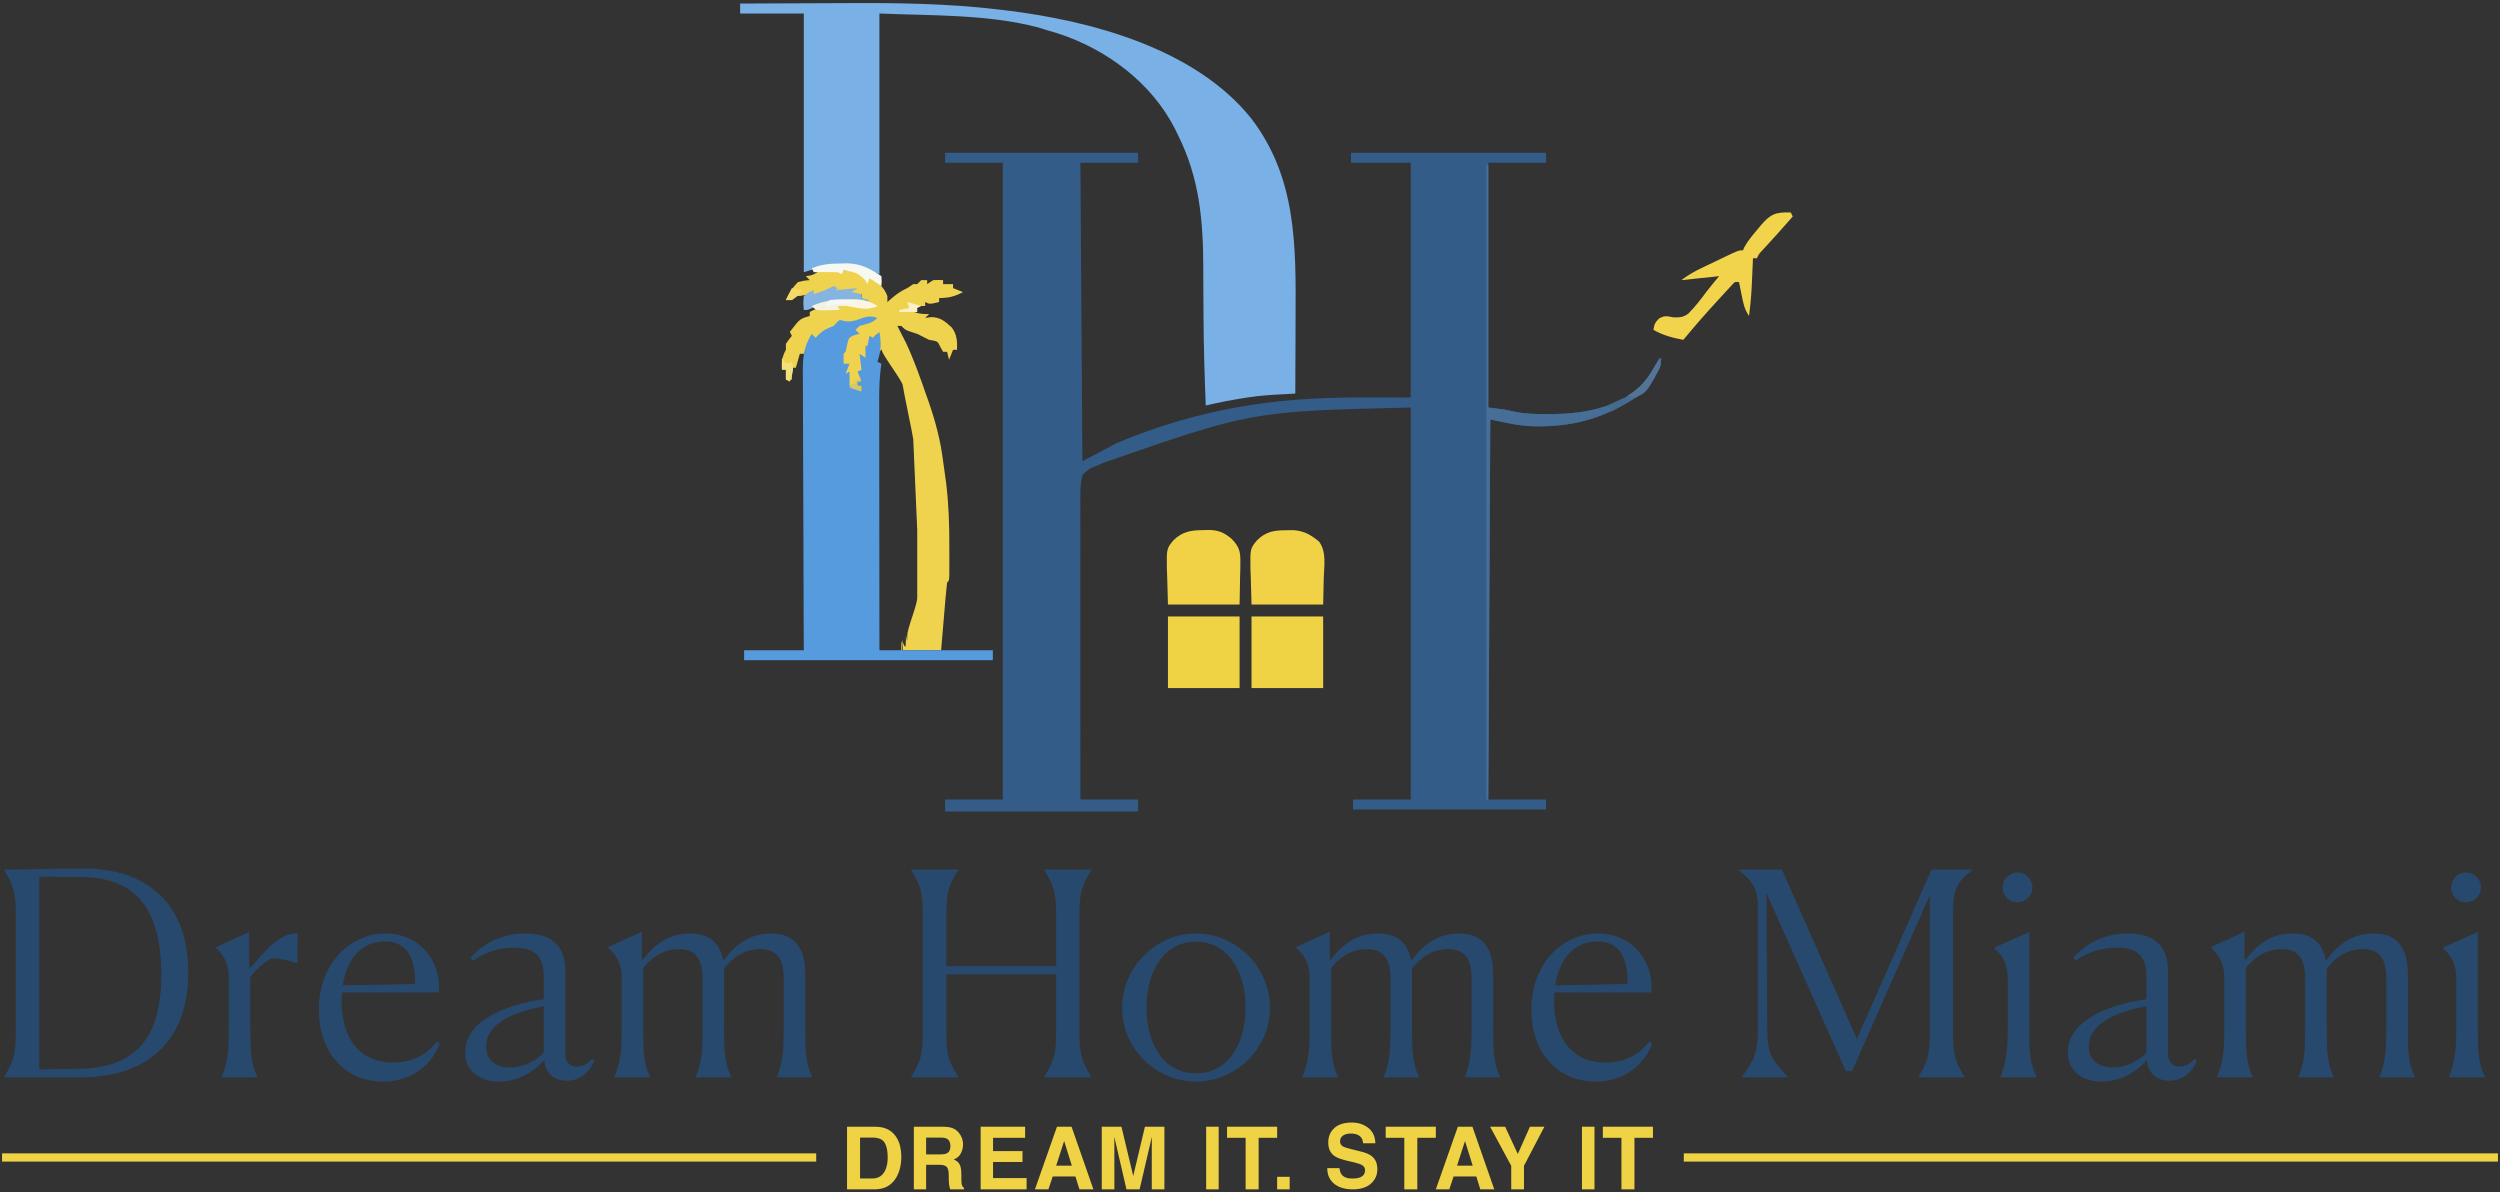 <?xml version="1.0" encoding="UTF-8"?>
<svg width="608px" height="290px" viewBox="0 0 608 290" version="1.1" xmlns="http://www.w3.org/2000/svg" xmlns:xlink="http://www.w3.org/1999/xlink">
    <rect x="0" y="0" width="608" height="290" fill="#333333" stroke="none"/>
    <title>Group 2</title>
    <g id="Page-1" stroke="none" stroke-width="1" fill="none" fill-rule="evenodd">
        <g id="Group-2" transform="translate(1, 0.741)">
            <path d="M228.845,36.42 C244.336,36.42 259.826,36.42 275.786,36.42 C275.786,37.219 275.786,38.017 275.786,38.84 C271.155,38.84 266.524,38.84 261.752,38.84 C261.912,62.795 262.072,86.749 262.236,111.43 C264.951,109.992 267.666,108.555 270.463,107.074 C272.393,106.253 274.273,105.48 276.24,104.776 C276.982,104.505 276.982,104.505 277.739,104.229 C287.988,100.551 298.829,98.057 309.662,96.912 C310.052,96.869 310.442,96.826 310.845,96.782 C321.3,95.675 331.502,95.944 342.085,95.944 C342.085,77.1 342.085,58.255 342.085,38.84 C337.294,38.84 332.503,38.84 327.567,38.84 C327.567,38.041 327.567,37.243 327.567,36.42 C343.217,36.42 358.868,36.42 374.992,36.42 C374.992,37.219 374.992,38.017 374.992,38.84 C370.361,38.84 365.73,38.84 360.958,38.84 C360.958,58.483 360.958,78.126 360.958,98.364 C362.236,98.523 363.514,98.683 364.83,98.848 C365.601,99.006 366.371,99.172 367.138,99.352 C369.873,99.914 372.539,99.982 375.325,99.967 C375.834,99.964 376.344,99.962 376.868,99.959 C384.32,99.848 391.815,98.437 397.718,93.575 C399.232,92.012 400.317,90.247 401.41,88.373 C402.093,87.233 402.093,87.233 403.06,86.265 C402.335,90.536 400.246,93.391 396.794,95.953 C389.635,100.601 382.498,102.856 373.964,102.931 C373.497,102.936 373.03,102.941 372.549,102.946 C368.565,102.897 365.511,102.139 361.442,101.267 C361.283,131.769 361.123,162.272 360.958,193.698 C365.59,193.698 370.221,193.698 374.992,193.698 C374.992,194.497 374.992,195.295 374.992,196.118 C359.502,196.118 344.011,196.118 328.051,196.118 C328.051,195.319 328.051,194.521 328.051,193.698 C332.682,193.698 337.313,193.698 342.085,193.698 C342.085,162.238 342.085,130.777 342.085,98.364 C303.423,99.27 303.423,99.27 267.094,111.894 C266.108,112.398 266.108,112.398 265.098,112.757 C263.85,113.302 263.13,113.778 262.236,114.817 C261.635,117.306 261.718,119.79 261.752,122.333 C261.749,123.11 261.743,123.888 261.736,124.665 C261.722,126.774 261.732,128.882 261.746,130.991 C261.757,133.195 261.745,135.4 261.736,137.604 C261.723,141.777 261.729,145.95 261.742,150.124 C261.756,154.875 261.748,159.627 261.738,164.378 C261.719,174.152 261.727,183.925 261.752,193.698 C266.384,193.698 271.015,193.698 275.786,193.698 C275.786,194.656 275.786,195.615 275.786,196.602 C260.296,196.602 244.805,196.602 228.845,196.602 C228.845,195.644 228.845,194.685 228.845,193.698 C233.476,193.698 238.107,193.698 242.879,193.698 C242.879,142.595 242.879,91.492 242.879,38.84 C238.248,38.84 233.617,38.84 228.845,38.84 C228.845,38.041 228.845,37.243 228.845,36.42 Z" id="Path" fill="#335D88" fill-rule="nonzero"></path>
            <path d="M179,0.125 C184.773,0.091 190.546,0.066 196.319,0.05 C199.002,0.043 201.685,0.033 204.367,0.016 C216.965,-0.061 229.39,0.09 241.911,1.577 C242.487,1.645 243.062,1.713 243.655,1.783 C264.405,4.295 289.679,11.067 303.28,28.042 C314.371,42.475 314.175,59.109 314.083,76.43 C314.073,78.527 314.069,80.623 314.064,82.719 C314.054,86.805 314.038,90.89 314.017,94.976 C313.454,95.007 312.891,95.038 312.311,95.07 C311.564,95.113 310.817,95.155 310.07,95.197 C309.7,95.218 309.33,95.238 308.948,95.259 C306.253,95.413 303.612,95.693 300.951,96.156 C300.586,96.215 300.221,96.274 299.845,96.334 C297.978,96.643 296.13,97.005 294.284,97.42 C293.899,97.507 293.514,97.593 293.117,97.682 C292.828,97.747 292.538,97.812 292.24,97.88 C291.952,90.639 291.726,83.405 291.693,76.158 C291.688,75.112 291.681,74.067 291.674,73.021 C291.669,72.317 291.665,71.612 291.66,70.908 C291.657,70.559 291.655,70.21 291.653,69.851 C291.641,68.074 291.634,66.297 291.635,64.52 C291.634,52.975 290.721,42.53 285.465,32.065 C285.231,31.58 284.997,31.094 284.756,30.594 C279.066,19.402 268.168,11.266 256.369,7.415 C255.263,7.071 254.154,6.738 253.042,6.417 C252.534,6.256 252.026,6.096 251.503,5.931 C239.045,2.682 225.483,3.082 212.875,2.545 C212.875,23.465 212.875,44.386 212.875,65.94 C209.972,64.972 209.972,64.972 209.083,64.437 C207.395,63.74 205.66,63.846 203.862,63.853 C203.496,63.845 203.13,63.838 202.752,63.83 C199.585,63.827 197.734,64.482 194.486,65.456 C194.486,44.696 194.486,23.935 194.486,2.545 C189.376,2.545 184.265,2.545 179,2.545 C179,1.747 179,0.948 179,0.125 Z" id="Path" fill="#79B0E6" fill-rule="nonzero"></path>
            <path d="M199.353,64.878 C199.733,64.889 200.113,64.9 200.505,64.912 C201.073,64.925 201.073,64.925 201.652,64.938 C202.002,64.949 202.352,64.961 202.713,64.972 C203.192,64.972 203.671,64.972 204.164,64.972 C207.723,65.198 207.723,65.198 209.246,66.454 C209.485,66.764 209.725,67.073 209.972,67.392 C210.131,67.073 210.291,66.753 210.456,66.424 C211.003,66.863 211.547,67.308 212.089,67.755 C212.392,68.002 212.695,68.249 213.008,68.503 C213.9,69.384 214.357,70.099 214.811,71.263 C214.811,71.742 214.811,72.222 214.811,72.715 C215.47,72.146 215.47,72.146 216.142,71.566 C217.263,70.629 218.312,69.928 219.65,69.328 C220.369,68.849 220.369,68.849 221.102,68.36 C221.421,68.36 221.741,68.36 222.07,68.36 C222.389,68.04 222.709,67.721 223.038,67.392 C223.517,67.392 223.996,67.392 224.49,67.392 C224.49,67.711 224.49,68.031 224.49,68.36 C224.969,68.04 225.448,67.721 225.941,67.392 C227.242,67.331 227.242,67.331 228.361,67.392 C228.361,67.711 228.361,68.031 228.361,68.36 C229.16,68.36 229.958,68.36 230.781,68.36 C230.781,68.679 230.781,68.999 230.781,69.328 C231.579,69.647 232.378,69.966 233.2,70.296 C231.203,71.365 229.627,71.747 227.393,71.747 C227.393,72.067 227.393,72.386 227.393,72.715 C225.095,73.26 225.095,73.26 224.006,72.715 C224.006,73.035 224.006,73.354 224.006,73.683 C222.876,73.683 221.747,73.683 220.618,73.683 C220.458,74.002 220.299,74.322 220.134,74.651 C221.832,75.427 223.107,75.725 224.974,75.619 C224.654,75.938 224.335,76.258 224.006,76.587 C224.485,76.517 224.964,76.447 225.457,76.375 C227.669,76.384 228.927,77.459 230.49,78.931 C231.742,80.616 231.823,82.279 231.749,84.33 C231.429,84.33 231.11,84.33 230.781,84.33 C230.461,85.128 230.142,85.927 229.813,86.749 C229.573,85.791 229.573,85.791 229.329,84.813 C229.01,84.813 228.69,84.813 228.361,84.813 C228.032,84.23 228.032,84.23 227.696,83.634 C227.058,82.343 227.058,82.343 226.032,82.091 C225.508,82.002 225.508,82.002 224.974,81.91 C224.006,81.426 223.038,80.942 222.07,80.458 C221.551,80.288 221.032,80.119 220.497,79.944 C219.166,79.49 219.166,79.49 218.198,78.522 C217.879,78.522 217.56,78.522 217.231,78.522 C217.418,78.885 217.605,79.249 217.798,79.623 C218.176,80.366 218.176,80.366 218.561,81.124 C218.808,81.606 219.056,82.089 219.31,82.587 C221.269,86.729 222.773,91.046 224.278,95.369 C224.558,96.158 224.558,96.158 224.844,96.962 C226.49,101.686 227.765,106.454 228.361,111.43 C228.441,111.99 228.521,112.55 228.603,113.127 C228.683,113.705 228.763,114.283 228.845,114.878 C228.925,115.448 229.005,116.018 229.087,116.606 C229.72,121.75 229.891,126.868 229.876,132.044 C229.873,133.105 229.876,134.165 229.879,135.226 C229.879,135.901 229.878,136.577 229.877,137.252 C229.877,137.858 229.876,138.464 229.875,139.089 C229.813,140.466 229.813,140.466 229.329,140.95 C229.183,142.167 229.064,143.375 228.964,144.596 C228.933,144.961 228.901,145.325 228.869,145.701 C228.768,146.869 228.67,148.038 228.573,149.207 C228.505,149.997 228.438,150.788 228.37,151.578 C228.203,153.52 228.04,155.461 227.877,157.403 C222.927,157.403 223.662,157.403 218.561,157.403 C218.498,148.54 218.261,165.58 218.198,156.717 C218.169,152.601 219.339,159.234 219.31,155.119 C219.284,151.532 219.676,157.463 219.65,153.877 C219.637,151.978 222.084,146.495 222.07,144.596 C222.057,142.809 222.083,138.999 222.07,137.211 C222.063,136.242 222.077,129.161 222.07,128.192 C222.066,127.615 221.106,106.677 221.102,106.083 C221.099,105.581 218.565,93.557 218.561,93.04 C218.555,91.96 213.427,85.409 213.427,84.33 C213.417,83.751 212.371,86.075 212.361,85.479 C212.391,83.846 212.391,83.846 212.875,82.878 C212.74,82.066 212.581,81.258 212.391,80.458 C210.972,81.631 210.718,82.533 210.456,84.33 C210.274,85.418 210.274,85.418 209.972,86.265 C209.493,86.425 209.013,86.585 208.52,86.749 C208.62,87.129 208.719,87.508 208.822,87.899 C208.882,88.318 208.942,88.737 209.004,89.169 C208.684,89.488 208.365,89.808 208.036,90.137 C208.19,91.157 208.19,91.157 208.52,92.072 C208.2,92.072 207.881,92.072 207.552,92.072 C207.552,92.392 207.552,92.711 207.552,93.04 C207.871,93.04 208.191,93.04 208.52,93.04 C208.52,93.519 208.52,93.999 208.52,94.492 C205.677,93.585 205.677,93.585 205.132,93.04 C205.113,92.073 205.112,91.104 205.132,90.137 C204.653,90.376 204.653,90.376 204.164,90.621 C204.324,89.822 204.484,89.024 204.648,88.201 C204.329,88.201 204.01,88.201 203.681,88.201 C203.56,85.479 203.56,85.479 204.648,83.846 C204.688,83.486 204.728,83.127 204.769,82.757 C205.316,80.752 206.498,79.411 208.036,78.038 C209.669,77.343 209.669,77.343 210.94,77.071 C210.78,76.911 210.62,76.751 210.456,76.587 C210.134,76.697 209.813,76.807 209.482,76.921 C209.055,77.06 208.627,77.199 208.187,77.343 C207.766,77.483 207.345,77.624 206.911,77.768 C205.492,78.064 204.596,77.845 203.197,77.555 C202.198,78.432 202.198,78.432 201.261,79.49 C200.461,79.83 199.655,80.153 198.841,80.458 C198.181,80.922 197.531,81.4 196.905,81.91 C196.746,81.591 196.586,81.271 196.422,80.942 C196.192,81.481 195.962,82.02 195.726,82.575 C195.331,83.491 194.932,84.406 194.486,85.297 C194.166,85.297 193.847,85.297 193.518,85.297 C193.199,86.415 192.879,87.533 192.55,88.685 C192.231,88.685 191.911,88.685 191.582,88.685 C191.582,89.643 191.582,90.601 191.582,91.589 C191.103,91.589 190.624,91.589 190.13,91.589 C190.13,90.79 190.13,89.992 190.13,89.169 C189.811,89.169 189.492,89.169 189.163,89.169 C189.074,87.218 189.191,86.032 190.13,84.33 C190.13,83.85 190.13,83.371 190.13,82.878 C190.856,81.819 190.856,81.819 191.582,80.942 C191.423,80.623 191.263,80.303 191.098,79.974 C193.518,76.794 193.518,76.794 195.938,76.103 C195.938,75.783 195.938,75.464 195.938,75.135 C197.492,74.212 198.618,74.059 200.414,74.106 C200.846,74.115 201.277,74.124 201.722,74.133 C202.049,74.144 202.376,74.155 202.713,74.167 C202.393,73.848 202.074,73.528 201.745,73.199 C202.592,73.186 203.439,73.177 204.285,73.169 C204.993,73.16 204.993,73.16 205.715,73.152 C206.912,73.194 207.858,73.372 209.004,73.683 C209.971,73.702 210.94,73.705 211.907,73.683 C210.789,73.044 209.672,72.405 208.52,71.747 C208.52,71.428 208.52,71.109 208.52,70.779 C207.562,70.779 206.603,70.779 205.616,70.779 C205.616,70.46 205.616,70.141 205.616,69.812 C204.339,69.971 203.061,70.131 201.745,70.296 C201.745,69.976 201.745,69.657 201.745,69.328 C201.395,69.567 201.046,69.807 200.686,70.054 C199.237,70.826 198.512,70.91 196.905,70.779 C195.89,70.748 195.89,70.748 194.728,71.021 C193.518,71.263 193.518,71.263 192.55,71.263 C192.231,71.583 191.911,71.902 191.582,72.231 C191.103,72.231 190.624,72.231 190.13,72.231 C190.876,70.554 191.751,69.194 193.034,67.876 C194.607,67.483 194.607,67.483 195.938,67.392 C195.618,67.073 195.299,66.753 194.97,66.424 C195.349,66.364 195.728,66.304 196.119,66.243 C197.544,65.903 197.949,65.011 199.353,64.878 Z" id="Path" fill="#EFD34E" fill-rule="nonzero"></path>
            <path d="M212.391,76.587 C211.095,77.883 209.78,78.024 208.036,78.522 C207.717,78.842 207.397,79.161 207.068,79.49 C207.387,79.81 207.707,80.129 208.036,80.458 C207.657,80.548 207.277,80.638 206.887,80.73 C205.429,81.344 205.429,81.344 205.011,83.15 C204.892,83.699 204.772,84.248 204.648,84.813 C204.409,85.053 204.409,85.053 204.164,85.297 C204.145,86.104 204.144,86.911 204.164,87.717 C204.644,87.717 205.123,87.717 205.616,87.717 C205.297,88.516 204.977,89.314 204.648,90.137 C204.968,89.977 205.287,89.817 205.616,89.653 C205.616,90.771 205.616,91.889 205.616,93.04 C206.574,93.519 207.533,93.999 208.52,94.492 C208.52,94.013 208.52,93.534 208.52,93.04 C208.2,93.04 207.881,93.04 207.552,93.04 C207.552,92.721 207.552,92.402 207.552,92.072 C207.871,92.072 208.191,92.072 208.52,92.072 C208.2,91.274 207.881,90.475 207.552,89.653 C207.871,89.493 208.191,89.333 208.52,89.169 C208.28,87.253 208.28,87.253 208.036,85.297 C208.515,85.617 208.994,85.936 209.488,86.265 C209.488,85.307 209.488,84.349 209.488,83.362 C209.647,83.362 209.807,83.362 209.972,83.362 C210.131,82.563 210.291,81.765 210.456,80.942 C210.935,81.182 210.935,81.182 211.423,81.426 C211.903,80.947 212.382,80.468 212.875,79.974 C213.364,82.746 213.272,84.592 212.391,87.233 C212.711,87.393 213.03,87.553 213.359,87.717 C213.241,88.594 213.241,88.594 213.121,89.489 C212.787,92.513 212.811,95.525 212.82,98.564 C212.82,99.202 212.82,99.84 212.82,100.497 C212.82,102.233 212.823,103.97 212.826,105.706 C212.829,107.526 212.829,109.345 212.83,111.164 C212.832,114.604 212.836,118.044 212.84,121.483 C212.846,125.402 212.848,129.32 212.851,133.238 C212.856,141.293 212.865,149.348 212.875,157.403 C221.978,157.403 231.081,157.403 240.459,157.403 C240.459,158.202 240.459,159 240.459,159.823 C220.497,159.823 200.535,159.823 179.968,159.823 C179.968,159.024 179.968,158.226 179.968,157.403 C184.759,157.403 189.55,157.403 194.486,157.403 C194.476,155.21 194.466,153.017 194.455,150.757 C194.423,143.512 194.402,136.266 194.386,129.021 C194.376,124.628 194.362,120.235 194.34,115.842 C194.32,112.012 194.308,108.183 194.304,104.353 C194.301,102.326 194.295,100.299 194.281,98.272 C194.268,96.362 194.264,94.452 194.267,92.543 C194.266,91.843 194.263,91.144 194.255,90.445 C194.216,86.584 194.31,83.753 196.422,80.458 C196.741,80.778 197.06,81.097 197.389,81.426 C197.659,81.127 197.928,80.827 198.206,80.519 C199.372,79.448 200.287,79.083 201.745,78.522 C201.984,78.253 202.224,77.983 202.471,77.706 C202.71,77.496 202.95,77.287 203.197,77.071 C203.56,77.152 203.924,77.234 204.299,77.318 C205.832,77.593 206.613,77.35 208.066,76.829 C209.736,76.232 210.696,75.992 212.391,76.587 Z" id="Path" fill="#579BDF" fill-rule="nonzero"></path>
            <path d="M303.371,149.176 C309.12,149.176 314.869,149.176 320.792,149.176 C320.792,154.926 320.792,160.675 320.792,166.598 C315.043,166.598 309.294,166.598 303.371,166.598 C303.371,160.849 303.371,155.1 303.371,149.176 Z" id="Path" fill="#F0D245" fill-rule="nonzero"></path>
            <line x1="605.5" y1="280.759" x2="409.5" y2="280.759" id="Line" stroke="#F0D245" stroke-width="2" stroke-linecap="square"></line>
            <line x1="196.5" y1="280.759" x2="0.5" y2="280.759" id="Line" stroke="#F0D245" stroke-width="2" stroke-linecap="square"></line>
            <g id="DREAM-IT.-STAY-IT" transform="translate(205, 272.259)" fill="#F0D245" fill-rule="nonzero">
                <path d="M6.723,16.249 L0,16.249 L0,1.016 L6.723,1.016 C7.69,1.029 8.494,1.14 9.137,1.346 C10.231,1.698 11.116,2.342 11.794,3.279 C12.337,4.037 12.708,4.857 12.906,5.738 C13.103,6.62 13.202,7.461 13.202,8.26 C13.202,10.286 12.786,12.001 11.953,13.407 C10.824,15.301 9.08,16.249 6.723,16.249 Z M9.147,4.901 C8.646,4.075 7.654,3.661 6.172,3.661 L3.166,3.661 L3.166,13.603 L6.172,13.603 C7.711,13.603 8.784,12.862 9.391,11.381 C9.722,10.568 9.888,9.6 9.888,8.477 C9.888,6.927 9.641,5.735 9.147,4.901 Z" id="Shape"></path>
                <path d="M22.382,10.275 L19.231,10.275 L19.231,16.249 L16.249,16.249 L16.249,1.016 L23.412,1.016 C24.436,1.036 25.223,1.167 25.775,1.408 C26.327,1.649 26.794,2.004 27.177,2.473 C27.494,2.859 27.745,3.286 27.93,3.754 C28.115,4.223 28.207,4.757 28.207,5.356 C28.207,6.079 28.032,6.791 27.682,7.49 C27.332,8.189 26.754,8.684 25.948,8.973 C26.622,9.256 27.099,9.657 27.38,10.177 C27.661,10.697 27.801,11.491 27.801,12.559 L27.801,13.582 C27.801,14.278 27.828,14.75 27.88,14.998 C27.96,15.391 28.145,15.68 28.435,15.866 L28.435,16.249 L25.077,16.249 C24.984,15.911 24.918,15.639 24.878,15.432 C24.799,15.005 24.756,14.568 24.75,14.12 L24.73,12.704 C24.717,11.732 24.546,11.085 24.219,10.761 C23.893,10.437 23.28,10.275 22.382,10.275 Z M24.234,7.506 C24.842,7.216 25.146,6.644 25.146,5.79 C25.146,4.867 24.852,4.247 24.264,3.93 C23.934,3.751 23.438,3.661 22.778,3.661 L19.231,3.661 L19.231,7.754 L22.689,7.754 C23.376,7.754 23.891,7.671 24.234,7.506 Z" id="Shape"></path>
                <polygon id="Path" points="42.668 9.593 35.508 9.593 35.508 13.51 43.668 13.51 43.668 16.249 32.497 16.249 32.497 1.016 43.308 1.016 43.308 3.713 35.508 3.713 35.508 6.948 42.668 6.948"></polygon>
                <path d="M55.548,13.117 L50.018,13.117 L48.979,16.249 L45.699,16.249 L51.057,1.016 L54.601,1.016 L59.917,16.249 L56.515,16.249 L55.548,13.117 Z M54.672,10.492 L52.798,4.498 L50.863,10.492 L54.672,10.492 Z" id="Shape"></path>
                <path d="M65.016,16.249 L61.948,16.249 L61.948,1.016 L66.737,1.016 L69.602,12.993 L72.446,1.016 L77.181,1.016 L77.181,16.249 L74.113,16.249 L74.113,5.945 C74.113,5.649 74.117,5.234 74.124,4.7 C74.131,4.166 74.135,3.754 74.135,3.465 L71.152,16.249 L67.956,16.249 L64.995,3.465 C64.995,3.754 64.998,4.166 65.006,4.7 C65.013,5.234 65.016,5.649 65.016,5.945 L65.016,16.249 Z" id="Path"></path>
                <polygon id="Path" points="87.337 1.016 90.383 1.016 90.383 16.249 87.337 16.249"></polygon>
                <polygon id="Path" points="104.601 1.016 104.601 3.713 100.1 3.713 100.1 16.249 96.936 16.249 96.936 3.713 92.415 3.713 92.415 1.016"></polygon>
                <polygon id="Path" points="104.601 13.202 107.648 13.202 107.648 16.249 104.601 16.249"></polygon>
                <path d="M122.896,13.626 C123.628,13.626 124.223,13.542 124.68,13.375 C125.547,13.055 125.98,12.459 125.98,11.588 C125.98,11.08 125.765,10.686 125.335,10.408 C124.905,10.136 124.23,9.896 123.309,9.687 L121.737,9.321 C120.191,8.959 119.123,8.565 118.531,8.14 C117.53,7.429 117.029,6.318 117.029,4.807 C117.029,3.427 117.513,2.281 118.481,1.369 C119.449,0.456 120.87,0 122.745,0 C124.31,0 125.646,0.43 126.751,1.29 C127.857,2.151 128.437,3.4 128.49,5.037 L125.507,5.037 C125.453,4.11 125.063,3.452 124.337,3.062 C123.854,2.804 123.252,2.675 122.533,2.675 C121.733,2.675 121.095,2.842 120.618,3.177 C120.141,3.511 119.902,3.978 119.902,4.577 C119.902,5.127 120.137,5.538 120.608,5.81 C120.91,5.991 121.555,6.203 122.543,6.447 L125.103,7.085 C126.226,7.363 127.072,7.736 127.644,8.203 C128.531,8.927 128.974,9.976 128.974,11.348 C128.974,12.755 128.455,13.924 127.417,14.854 C126.379,15.784 124.912,16.249 123.017,16.249 C121.082,16.249 119.56,15.791 118.451,14.875 C117.342,13.959 116.788,12.699 116.788,11.097 L119.751,11.097 C119.845,11.801 120.03,12.327 120.305,12.675 C120.809,13.309 121.673,13.626 122.896,13.626 Z" id="Path"></path>
                <polygon id="Path" points="143.192 1.016 143.192 3.713 138.691 3.713 138.691 16.249 135.527 16.249 135.527 3.713 131.005 3.713 131.005 1.016"></polygon>
                <path d="M153.04,13.117 L147.51,13.117 L146.471,16.249 L143.192,16.249 L148.549,1.016 L152.093,1.016 L157.409,16.249 L154.008,16.249 L153.04,13.117 Z M152.164,10.492 L150.29,4.498 L148.355,10.492 L152.164,10.492 Z" id="Shape"></path>
                <polygon id="Path" points="169.596 1.016 164.631 10.523 164.631 16.249 161.53 16.249 161.53 10.523 156.394 1.016 160.049 1.016 163.131 7.65 166.081 1.016"></polygon>
                <polygon id="Path" points="178.736 1.016 181.782 1.016 181.782 16.249 178.736 16.249"></polygon>
                <polygon id="Path" points="196 1.016 196 3.713 191.499 3.713 191.499 16.249 188.335 16.249 188.335 3.713 183.813 3.713 183.813 1.016"></polygon>
            </g>
            <path d="M283.045,149.176 C288.794,149.176 294.544,149.176 300.467,149.176 C300.467,154.926 300.467,160.675 300.467,166.598 C294.718,166.598 288.969,166.598 283.045,166.598 C283.045,160.849 283.045,155.1 283.045,149.176 Z" id="Path" fill="#F0D245" fill-rule="nonzero"></path>
            <path d="M291.696,128.186 C292.032,128.174 292.368,128.162 292.715,128.15 C295.232,128.136 296.614,128.702 298.531,130.303 C300.342,132.184 300.703,133.327 300.656,135.923 C300.651,136.467 300.646,137.011 300.641,137.572 C300.615,138.6 300.615,138.6 300.588,139.649 C300.548,141.835 300.508,144.021 300.467,146.273 C294.718,146.273 288.969,146.273 283.045,146.273 C282.985,144.107 282.926,141.941 282.864,139.71 C282.824,138.695 282.824,138.695 282.784,137.659 C282.717,132.68 282.717,132.68 284.388,130.653 C286.586,128.502 288.699,128.191 291.696,128.186 Z" id="Path" fill="#F1D247" fill-rule="nonzero"></path>
            <path d="M311.779,128.216 C312.401,128.208 313.024,128.2 313.665,128.192 C316.286,128.447 317.722,129.298 319.754,130.927 C321.634,133.36 321.037,136.78 320.943,139.679 C320.893,141.855 320.843,144.031 320.792,146.273 C315.043,146.273 309.294,146.273 303.371,146.273 C303.311,144.107 303.251,141.941 303.189,139.71 C303.149,138.695 303.149,138.695 303.109,137.659 C303.042,132.68 303.042,132.68 304.713,130.653 C306.876,128.535 308.791,128.225 311.779,128.216 Z" id="Path" fill="#F1D247" fill-rule="nonzero"></path>
            <path d="M434.516,50.938 C434.756,51.417 434.756,51.417 435,51.906 C432.634,54.641 430.211,57.319 427.76,59.978 C426.766,61.013 426.766,61.013 426.289,62.069 C425.97,62.069 425.65,62.069 425.321,62.069 C425.303,62.5 425.303,62.5 425.285,62.94 C425.228,64.263 425.169,65.585 425.11,66.908 C425.091,67.36 425.072,67.813 425.052,68.279 C424.932,70.911 424.72,73.493 424.353,76.103 C423.241,74.434 422.995,73.132 422.599,71.173 C422.473,70.557 422.347,69.941 422.217,69.307 C422.124,68.835 422.03,68.362 421.934,67.876 C420.935,67.768 420.935,67.768 420.288,68.481 C420.031,68.76 419.774,69.04 419.509,69.328 C419.223,69.636 418.938,69.943 418.644,70.261 C418.342,70.592 418.04,70.922 417.73,71.263 C417.423,71.596 417.116,71.93 416.8,72.273 C413.911,75.417 411.101,78.616 408.384,81.91 C405.748,81.412 403.487,80.823 401.125,79.49 C401.301,78.209 401.507,77.653 402.448,76.742 C403.84,75.93 404.407,76.146 405.964,76.435 C407.464,76.494 408.442,76.439 409.642,75.491 C411.233,73.88 412.615,72.104 413.952,70.279 C414.955,68.959 416.033,67.698 417.095,66.424 C412.543,66.903 412.543,66.903 407.9,67.392 C409.5,66.192 410.856,65.384 412.637,64.528 C413.172,64.271 413.708,64.013 414.259,63.748 C414.815,63.483 415.372,63.219 415.945,62.946 C416.505,62.675 417.066,62.405 417.643,62.126 C421.81,60.133 421.81,60.133 422.902,60.133 C423.008,59.88 423.114,59.626 423.223,59.365 C424.121,57.744 425.275,56.401 426.471,54.991 C426.704,54.708 426.937,54.425 427.178,54.133 C429.563,51.307 430.847,50.797 434.516,50.938 Z" id="Path" fill="#F1D34C" fill-rule="nonzero"></path>
            <path d="M360.474,39.324 C360.634,39.324 360.794,39.324 360.958,39.324 C360.958,58.807 360.958,78.29 360.958,98.364 C362.236,98.523 363.514,98.683 364.83,98.848 C365.601,99.006 366.371,99.172 367.138,99.352 C369.873,99.914 372.539,99.982 375.325,99.967 C375.834,99.964 376.344,99.962 376.868,99.959 C384.32,99.848 391.815,98.437 397.718,93.575 C399.232,92.012 400.317,90.247 401.41,88.373 C402.093,87.233 402.093,87.233 403.06,86.265 C402.335,90.536 400.246,93.391 396.794,95.953 C389.635,100.601 382.498,102.856 373.964,102.931 C373.264,102.938 373.264,102.938 372.549,102.946 C368.565,102.897 365.511,102.139 361.442,101.267 C361.283,131.769 361.123,162.272 360.958,193.698 C360.799,193.698 360.639,193.698 360.474,193.698 C360.474,142.755 360.474,91.811 360.474,39.324 Z" id="Path" fill="#466E97" fill-rule="nonzero"></path>
            <path d="M201.745,68.844 C202.064,69.003 202.384,69.163 202.713,69.328 C202.553,69.487 202.393,69.647 202.229,69.812 C203.985,69.652 205.742,69.492 207.552,69.328 C207.073,69.647 206.594,69.966 206.1,70.296 C207.298,70.535 207.298,70.535 208.52,70.779 C208.52,71.099 208.52,71.418 208.52,71.747 C209.159,71.907 209.797,72.067 210.456,72.231 C209.151,72.883 208.003,72.705 206.575,72.659 C202.866,72.549 199.859,72.693 196.406,74.227 C195.454,74.651 195.454,74.651 194.486,74.651 C194.335,73.048 194.335,73.048 194.486,71.263 C195.696,70.326 195.696,70.326 196.905,69.812 C196.905,70.131 196.905,70.45 196.905,70.779 C198.292,70.338 199.609,69.917 200.898,69.237 C201.317,69.042 201.317,69.042 201.745,68.844 Z" id="Path" fill="#84B4DF" fill-rule="nonzero"></path>
            <path d="M203.62,63.339 C203.99,63.327 204.36,63.315 204.741,63.303 C208.214,63.285 210.521,64.532 213.359,66.424 C213.45,67.694 213.45,67.694 213.359,68.844 C212.401,68.205 211.443,67.566 210.456,66.908 C210.296,67.387 210.136,67.866 209.972,68.36 C209.732,67.981 209.493,67.601 209.246,67.21 C207.621,65.504 206.452,65.392 204.164,64.972 C204.005,65.292 203.845,65.611 203.681,65.94 C203.361,65.78 203.042,65.621 202.713,65.456 C201.725,65.422 200.737,65.415 199.749,65.426 C199.218,65.43 198.688,65.435 198.142,65.439 C197.53,65.448 197.53,65.448 196.905,65.456 C196.746,65.137 196.586,64.817 196.422,64.488 C198.876,63.508 201.018,63.343 203.62,63.339 Z" id="Path" fill="#F7F8F0" fill-rule="nonzero"></path>
            <path d="M205.223,72.05 C205.783,72.04 205.783,72.04 206.355,72.03 C208.725,72.048 210.313,72.43 212.391,73.683 C210.946,74.406 209.629,74.224 208.036,74.167 C207.717,74.007 207.397,73.848 207.068,73.683 C206.323,73.649 205.576,73.642 204.83,73.653 C204.434,73.657 204.039,73.662 203.631,73.666 C203.328,73.672 203.025,73.677 202.713,73.683 C202.872,74.002 203.032,74.322 203.197,74.651 C202.249,74.677 201.301,74.696 200.353,74.711 C199.826,74.723 199.298,74.734 198.754,74.745 C197.389,74.651 197.389,74.651 196.422,73.683 C199.384,72.366 202.021,72.073 205.223,72.05 Z" id="Path" fill="#F3F2E3" fill-rule="nonzero"></path>
            <path d="M402.577,86.265 C403.06,87.717 403.06,87.717 402.592,88.921 C399.501,94.622 399.501,94.622 396.769,95.944 C395.699,95.77 395.699,95.77 394.834,95.46 C395.194,95.238 395.194,95.238 395.561,95.012 C398.88,92.776 400.802,89.814 402.577,86.265 Z" id="Path" fill="#537496" fill-rule="nonzero"></path>
            <path d="M212.391,73.683 C209.64,75.059 206.031,73.838 203.197,73.199 C203.197,73.039 203.197,72.88 203.197,72.715 C206.696,72.032 209.239,71.838 212.391,73.683 Z" id="Path" fill="#FAF6DF" fill-rule="nonzero"></path>
            <path d="M189.163,86.265 C189.642,86.984 189.642,86.984 190.13,87.717 C190.61,87.557 191.089,87.398 191.582,87.233 C192.217,89.138 191.7,90.197 191.098,92.072 C190.779,91.913 190.46,91.753 190.13,91.589 C190.13,90.79 190.13,89.992 190.13,89.169 C189.811,89.169 189.492,89.169 189.163,89.169 C189.163,88.211 189.163,87.253 189.163,86.265 Z" id="Path" fill="#F4DF7D" fill-rule="nonzero"></path>
            <path d="M395.802,96.428 C393.406,97.865 393.406,97.865 390.962,99.331 C390.643,98.852 390.323,98.373 389.994,97.88 C390.687,97.541 391.384,97.21 392.081,96.882 C392.662,96.604 392.662,96.604 393.255,96.32 C394.35,95.944 394.35,95.944 395.802,96.428 Z" id="Path" fill="#466A8E" fill-rule="nonzero"></path>
            <path d="M191.582,69.328 C192.381,69.487 193.179,69.647 194.002,69.812 C193.394,71.028 192.717,71.497 191.582,72.231 C191.103,72.231 190.624,72.231 190.13,72.231 C190.614,71.263 191.098,70.296 191.582,69.328 Z" id="Path" fill="#F3DA69" fill-rule="nonzero"></path>
            <path d="M219.65,72.715 C220.768,73.035 221.886,73.354 223.038,73.683 C222.559,73.923 222.559,73.923 222.07,74.167 C222.07,74.486 222.07,74.806 222.07,75.135 C220.633,75.135 219.195,75.135 217.715,75.135 C217.715,74.975 217.715,74.815 217.715,74.651 C218.513,74.491 219.312,74.332 220.134,74.167 C219.975,73.688 219.815,73.209 219.65,72.715 Z" id="Path" fill="#FAF1C8" fill-rule="nonzero"></path>
            <path d="M208.036,90.621 C208.196,91.1 208.355,91.579 208.52,92.072 C208.2,92.072 207.881,92.072 207.552,92.072 C207.552,92.392 207.552,92.711 207.552,93.04 C207.871,93.04 208.191,93.04 208.52,93.04 C208.52,93.519 208.52,93.999 208.52,94.492 C207.562,94.173 206.603,93.853 205.616,93.524 C205.776,93.205 205.936,92.885 206.1,92.556 C206.42,92.556 206.739,92.556 207.068,92.556 C207.068,92.237 207.068,91.918 207.068,91.589 C207.387,91.589 207.707,91.589 208.036,91.589 C208.036,91.269 208.036,90.95 208.036,90.621 Z" id="Path" fill="#D4C867" fill-rule="nonzero"></path>
            <path d="M200.777,72.231 C202.036,72.089 202.036,72.089 203.499,72.141 C204.227,72.16 204.227,72.16 204.97,72.18 C205.343,72.197 205.716,72.214 206.1,72.231 C206.1,72.391 206.1,72.551 206.1,72.715 C204.024,73.035 201.948,73.354 199.809,73.683 C200.128,73.204 200.448,72.725 200.777,72.231 Z" id="Path" fill="#F4F8FB" fill-rule="nonzero"></path>
            <g id="Dream-Home-Miami" transform="translate(0.002, 210.475)" fill="#27496E" fill-rule="nonzero">
                <path d="M0,50.784 L18.492,50.784 C35.328,50.784 44.781,41.607 44.781,25.254 C44.781,8.901 35.121,0 19.251,0 C9.936,0 8.901,0.276 0,0.276 L0,0.414 C2.346,4.071 2.829,6.141 2.829,11.04 L2.829,40.02 C2.829,44.919 2.346,46.92 0,50.646 L0,50.784 Z M38.226,25.806 C38.226,40.641 32.568,48.576 17.871,48.714 L8.556,48.852 L8.556,2.001 L18.63,2.07 C31.671,2.07 38.226,9.453 38.226,25.806 Z" id="Shape"></path>
                <path d="M52.9,50.784 L61.594,50.784 L61.594,50.646 C60.007,47.403 59.869,44.367 59.869,39.261 L59.869,26.358 C61.87,23.874 64.216,21.873 65.458,21.873 C67.114,21.873 69.736,22.425 70.909,22.977 L71.323,22.977 L71.392,15.801 C66.493,15.732 63.112,20.7 59.938,24.081 L59.593,24.012 L59.593,15.456 L51.451,19.182 L51.451,19.32 C53.107,20.7 54.625,22.839 54.625,26.427 L54.625,39.33 C54.625,44.505 54.349,47.403 52.9,50.646 L52.9,50.784 Z" id="Path"></path>
                <path d="M94.553,47.196 C86.618,47.196 82.064,41.469 82.064,32.223 C82.064,31.533 82.064,30.843 82.133,30.153 L105.731,30.153 C106.421,22.77 101.177,15.801 92.759,15.801 C84.272,15.801 76.544,22.977 76.544,34.362 C76.544,44.712 82.823,51.819 92.207,51.819 C99.038,51.819 103.868,47.886 105.938,42.642 L105.179,42.09 C102.695,45.609 98.762,47.196 94.553,47.196 Z M92.552,17.733 C97.313,17.733 99.935,20.838 99.935,27.462 L99.935,28.083 L82.34,28.428 C83.375,21.873 87.032,17.733 92.552,17.733 Z" id="Shape"></path>
                <path d="M120.405,51.819 C125.097,51.819 129.03,49.335 131.376,46.575 C131.514,49.266 133.239,51.612 136.827,51.612 C140.691,51.612 142.623,48.852 143.52,46.782 L142.968,46.299 C141.933,47.472 140.829,48.162 139.38,48.162 C137.31,48.162 136.482,46.851 136.482,44.919 L136.482,25.047 C136.482,20.148 134.481,15.801 126.684,15.801 C121.026,15.801 116.403,18.285 113.436,21.735 L114.057,22.425 C116.748,20.424 120.336,19.251 123.993,19.251 C129.72,19.251 131.238,22.011 131.238,26.289 L131.238,31.809 C123.165,32.844 112.125,36.57 112.125,44.712 C112.125,49.128 115.506,51.819 120.405,51.819 Z M117.231,43.263 C117.231,37.605 124.338,34.707 131.238,33.534 L131.238,44.781 C129.582,46.644 126.546,48.369 123.027,48.369 C119.232,48.369 117.231,46.299 117.231,43.263 Z" id="Shape"></path>
                <path d="M148.396,50.784 L157.09,50.784 L157.09,50.646 C155.503,47.403 155.434,44.436 155.434,39.261 L155.434,24.219 C157.849,21.045 161.023,19.596 164.128,19.596 C168.82,19.596 169.855,22.839 169.855,26.772 L169.855,39.33 C169.855,44.229 169.648,47.403 168.199,50.646 L168.199,50.784 L176.824,50.784 L176.824,50.646 C175.237,47.403 175.099,44.574 175.099,39.261 L175.099,24.357 C177.583,21.045 180.757,19.596 183.862,19.596 C188.554,19.596 189.589,22.839 189.589,26.772 L189.589,39.33 C189.589,44.229 189.313,47.403 187.933,50.646 L187.933,50.784 L196.489,50.784 L196.489,50.646 C194.971,47.403 194.833,44.574 194.833,39.261 L194.833,25.599 C194.833,19.596 192.487,15.801 186.484,15.801 C181.999,15.801 178.204,17.94 175.099,22.218 L174.823,22.149 C174.064,18.216 171.649,15.801 166.75,15.801 C162.265,15.801 158.47,17.94 155.434,22.149 L155.089,22.08 L155.089,15.387 L146.947,19.113 L146.947,19.32 C148.603,20.769 150.19,22.839 150.19,26.496 L150.19,39.33 C150.19,44.505 149.845,47.403 148.396,50.646 L148.396,50.784 Z" id="Path"></path>
                <path d="M220.593,50.784 L232.047,50.784 L232.047,50.646 C229.632,46.989 229.149,44.988 229.149,40.02 L229.149,25.737 L255.852,25.737 L255.852,40.02 C255.852,44.919 255.3,46.989 252.954,50.646 L252.954,50.784 L264.408,50.784 L264.408,50.646 C262.062,46.989 261.51,44.988 261.51,40.02 L261.51,11.04 C261.51,6.072 262.062,4.071 264.408,0.414 L264.408,0.276 L252.954,0.276 L252.954,0.414 C255.3,4.071 255.852,6.141 255.852,11.04 L255.852,23.736 L229.149,23.736 L229.149,11.04 C229.149,6.072 229.632,4.071 232.047,0.414 L232.047,0.276 L220.593,0.276 L220.593,0.414 C222.939,4.071 223.422,6.141 223.422,11.04 L223.422,40.02 C223.422,44.919 222.939,46.989 220.593,50.646 L220.593,50.784 Z" id="Path"></path>
                <path d="M289.846,51.819 C299.713,51.819 307.855,43.677 307.855,33.81 C307.855,24.012 299.644,15.801 289.846,15.801 C280.117,15.801 271.906,24.012 271.906,33.81 C271.837,43.677 279.979,51.819 289.846,51.819 Z M289.846,49.818 C281.842,49.818 277.84,42.504 277.84,33.81 C277.84,25.185 281.911,17.802 289.846,17.802 C297.781,17.802 301.921,25.185 301.921,33.81 C301.921,42.504 297.85,49.818 289.846,49.818 Z" id="Shape"></path>
                <path d="M315.698,50.784 L324.392,50.784 L324.392,50.646 C322.805,47.403 322.736,44.436 322.736,39.261 L322.736,24.219 C325.151,21.045 328.325,19.596 331.43,19.596 C336.122,19.596 337.157,22.839 337.157,26.772 L337.157,39.33 C337.157,44.229 336.95,47.403 335.501,50.646 L335.501,50.784 L344.126,50.784 L344.126,50.646 C342.539,47.403 342.401,44.574 342.401,39.261 L342.401,24.357 C344.885,21.045 348.059,19.596 351.164,19.596 C355.856,19.596 356.891,22.839 356.891,26.772 L356.891,39.33 C356.891,44.229 356.615,47.403 355.235,50.646 L355.235,50.784 L363.791,50.784 L363.791,50.646 C362.273,47.403 362.135,44.574 362.135,39.261 L362.135,25.599 C362.135,19.596 359.789,15.801 353.786,15.801 C349.301,15.801 345.506,17.94 342.401,22.218 L342.125,22.149 C341.366,18.216 338.951,15.801 334.052,15.801 C329.567,15.801 325.772,17.94 322.736,22.149 L322.391,22.08 L322.391,15.387 L314.249,19.113 L314.249,19.32 C315.905,20.769 317.492,22.839 317.492,26.496 L317.492,39.33 C317.492,44.505 317.147,47.403 315.698,50.646 L315.698,50.784 Z" id="Path"></path>
                <path d="M389.436,47.196 C381.501,47.196 376.947,41.469 376.947,32.223 C376.947,31.533 376.947,30.843 377.016,30.153 L400.614,30.153 C401.304,22.77 396.06,15.801 387.642,15.801 C379.155,15.801 371.427,22.977 371.427,34.362 C371.427,44.712 377.706,51.819 387.09,51.819 C393.921,51.819 398.751,47.886 400.821,42.642 L400.062,42.09 C397.578,45.609 393.645,47.196 389.436,47.196 Z M387.435,17.733 C392.196,17.733 394.818,20.838 394.818,27.462 L394.818,28.083 L377.223,28.428 C378.258,21.873 381.915,17.733 387.435,17.733 Z" id="Shape"></path>
                <path d="M465.567,50.784 L476.745,50.784 L476.745,50.646 C474.537,47.058 473.985,45.126 473.985,40.296 L473.985,10.281 C473.985,5.106 474.951,3.243 478.677,0.414 L478.677,0.276 L468.741,0.276 L450.594,41.469 L432.378,0.276 L421.89,0.276 L421.89,0.414 C425.133,2.967 426.237,4.623 426.513,8.349 L426.513,39.261 C426.513,44.436 425.754,46.575 422.58,50.646 L422.718,50.784 L433.758,50.784 L433.758,50.646 C429.756,46.575 428.79,44.436 428.79,39.261 L428.583,5.934 L447.903,49.266 L449.421,49.266 L468.327,6.486 L468.327,40.296 C468.327,45.057 467.844,47.058 465.567,50.646 L465.567,50.784 Z" id="Path"></path>
                <path d="M489.625,8.211 C491.626,8.211 493.282,6.624 493.282,4.623 C493.282,2.622 491.626,0.966 489.625,0.966 C487.624,0.966 486.037,2.622 486.037,4.623 C486.037,6.624 487.624,8.211 489.625,8.211 Z M485.554,50.784 L494.248,50.784 L494.248,50.646 C492.661,47.403 492.523,44.367 492.523,39.261 L492.523,15.456 L484.105,19.182 L484.105,19.527 C485.761,20.907 487.279,23.046 487.279,26.565 L487.279,39.33 C487.279,44.436 486.796,47.403 485.554,50.646 L485.554,50.784 Z" id="Shape"></path>
                <path d="M510.164,51.819 C514.856,51.819 518.789,49.335 521.135,46.575 C521.273,49.266 522.998,51.612 526.586,51.612 C530.45,51.612 532.382,48.852 533.279,46.782 L532.727,46.299 C531.692,47.472 530.588,48.162 529.139,48.162 C527.069,48.162 526.241,46.851 526.241,44.919 L526.241,25.047 C526.241,20.148 524.24,15.801 516.443,15.801 C510.785,15.801 506.162,18.285 503.195,21.735 L503.816,22.425 C506.507,20.424 510.095,19.251 513.752,19.251 C519.479,19.251 520.997,22.011 520.997,26.289 L520.997,31.809 C512.924,32.844 501.884,36.57 501.884,44.712 C501.884,49.128 505.265,51.819 510.164,51.819 Z M506.99,43.263 C506.99,37.605 514.097,34.707 520.997,33.534 L520.997,44.781 C519.341,46.644 516.305,48.369 512.786,48.369 C508.991,48.369 506.99,46.299 506.99,43.263 Z" id="Shape"></path>
                <path d="M538.155,50.784 L546.849,50.784 L546.849,50.646 C545.262,47.403 545.193,44.436 545.193,39.261 L545.193,24.219 C547.608,21.045 550.782,19.596 553.887,19.596 C558.579,19.596 559.614,22.839 559.614,26.772 L559.614,39.33 C559.614,44.229 559.407,47.403 557.958,50.646 L557.958,50.784 L566.583,50.784 L566.583,50.646 C564.996,47.403 564.858,44.574 564.858,39.261 L564.858,24.357 C567.342,21.045 570.516,19.596 573.621,19.596 C578.313,19.596 579.348,22.839 579.348,26.772 L579.348,39.33 C579.348,44.229 579.072,47.403 577.692,50.646 L577.692,50.784 L586.248,50.784 L586.248,50.646 C584.73,47.403 584.592,44.574 584.592,39.261 L584.592,25.599 C584.592,19.596 582.246,15.801 576.243,15.801 C571.758,15.801 567.963,17.94 564.858,22.218 L564.582,22.149 C563.823,18.216 561.408,15.801 556.509,15.801 C552.024,15.801 548.229,17.94 545.193,22.149 L544.848,22.08 L544.848,15.387 L536.706,19.113 L536.706,19.32 C538.362,20.769 539.949,22.839 539.949,26.496 L539.949,39.33 C539.949,44.505 539.604,47.403 538.155,50.646 L538.155,50.784 Z" id="Path"></path>
                <path d="M598.714,8.211 C600.715,8.211 602.371,6.624 602.371,4.623 C602.371,2.622 600.715,0.966 598.714,0.966 C596.713,0.966 595.126,2.622 595.126,4.623 C595.126,6.624 596.713,8.211 598.714,8.211 Z M594.643,50.784 L603.337,50.784 L603.337,50.646 C601.75,47.403 601.612,44.367 601.612,39.261 L601.612,15.456 L593.194,19.182 L593.194,19.527 C594.85,20.907 596.368,23.046 596.368,26.565 L596.368,39.33 C596.368,44.436 595.885,47.403 594.643,50.646 L594.643,50.784 Z" id="Shape"></path>
            </g>
        </g>
    </g>
</svg>